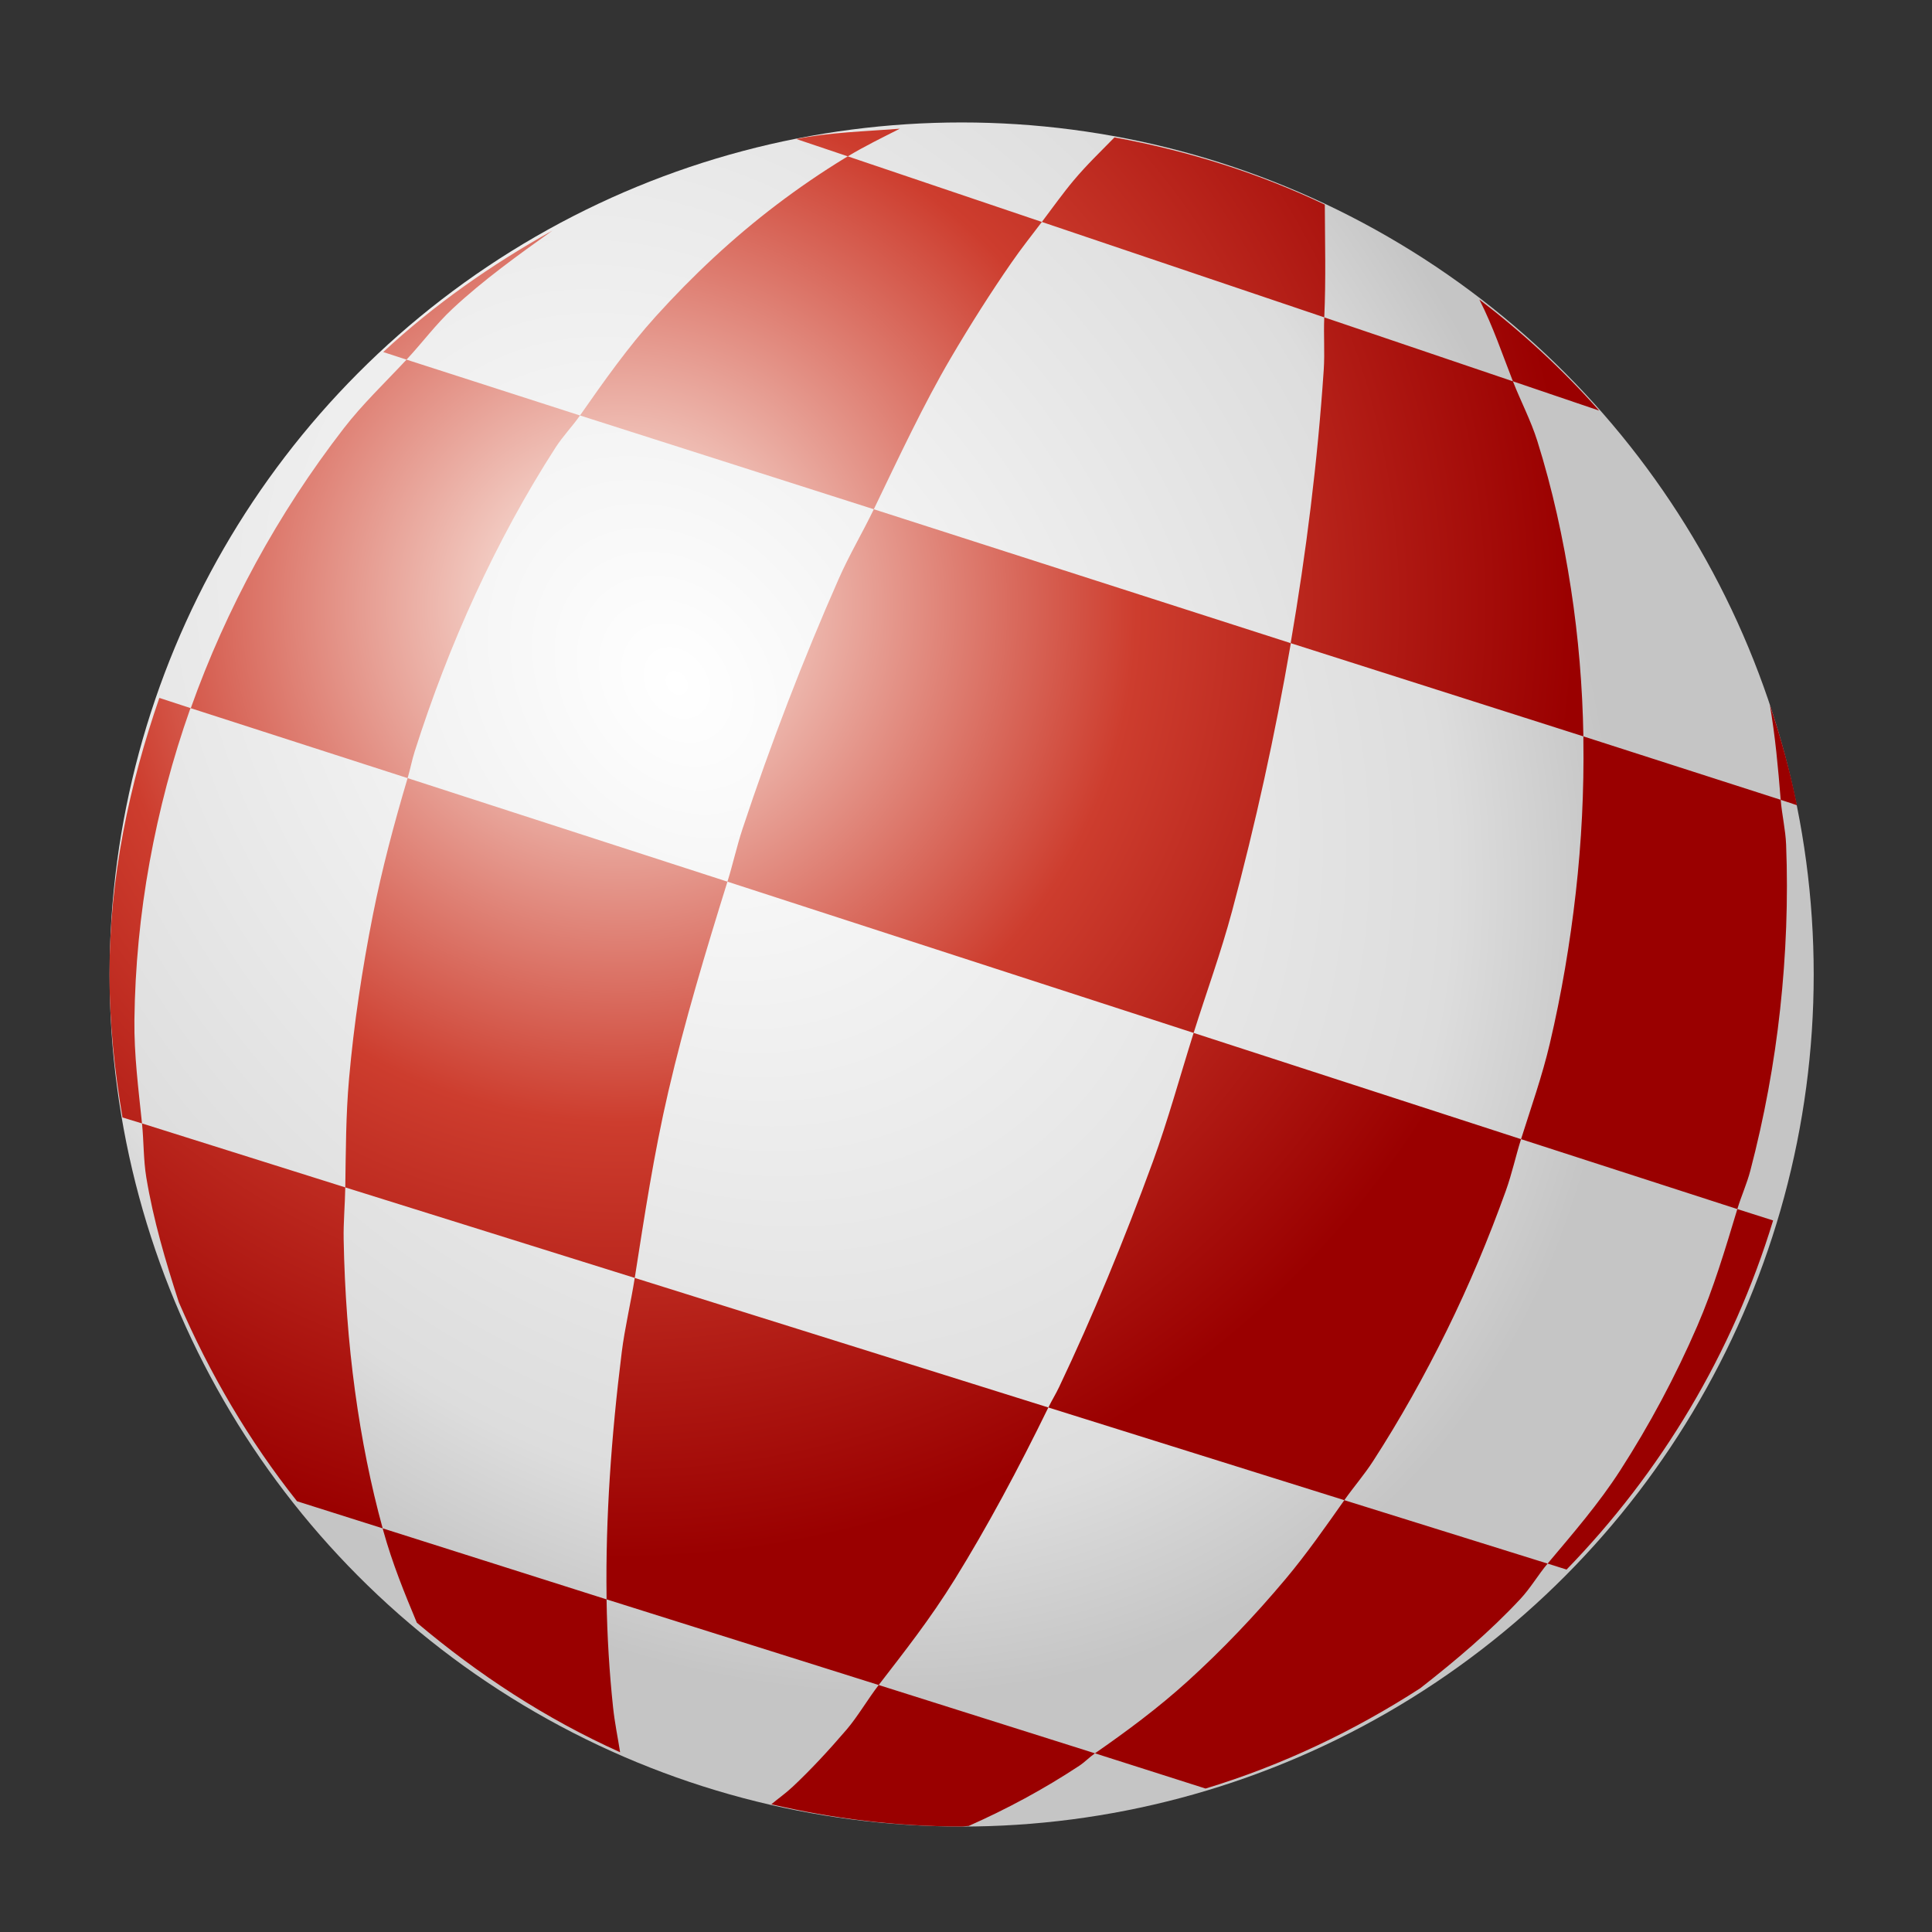 <?xml version="1.0" encoding="UTF-8" standalone="no"?>
<svg
   xmlns:dc="http://purl.org/dc/elements/1.1/"
   xmlns:cc="http://creativecommons.org/ns#"
   xmlns:rdf="http://www.w3.org/1999/02/22-rdf-syntax-ns#"
   xmlns:svg="http://www.w3.org/2000/svg"
   xmlns="http://www.w3.org/2000/svg"
   xmlns:xlink="http://www.w3.org/1999/xlink"
   xmlns:sodipodi="http://sodipodi.sourceforge.net/DTD/sodipodi-0.dtd"
   xmlns:inkscape="http://www.inkscape.org/namespaces/inkscape"
   width="200"
   height="200"
   id="svg2"
   sodipodi:version="0.32"
   inkscape:version="1.0.2 (e86c870879, 2021-01-15, custom)"
   sodipodi:docname="OS4.svg"
   inkscape:output_extension="org.inkscape.output.svg.inkscape"
   version="1.1">
  <rect width="100%" height="100%" fill="#333333" stroke="none"/>
  <defs
     id="defs4">
    <linearGradient
       id="linearGradient3564">
      <stop
         id="stop3566"
         offset="0"
         style="stop-color:#fffbf4;stop-opacity:1;" />
      <stop
         style="stop-color:#cd3d2e;stop-opacity:1;"
         offset="0.541"
         id="stop3568" />
      <stop
         id="stop3570"
         offset="1"
         style="stop-color:#9a0000;stop-opacity:1;" />
    </linearGradient>
    <linearGradient
       id="linearGradient3186">
      <stop
         style="stop-color:#fffbf4;stop-opacity:1;"
         offset="0"
         id="stop3188" />
      <stop
         id="stop3194"
         offset="0.537"
         style="stop-color:#cd3d2e;stop-opacity:1;" />
      <stop
         style="stop-color:#9a0000;stop-opacity:1;"
         offset="1"
         id="stop3190" />
    </linearGradient>
    <linearGradient
       id="linearGradient2400">
      <stop
         style="stop-color:#ffffff;stop-opacity:1;"
         offset="0"
         id="stop2402" />
      <stop
         id="stop2410"
         offset="0.401"
         style="stop-color:#eeeeee;stop-opacity:1;" />
      <stop
         id="stop2408"
         offset="0.821"
         style="stop-color:#dddddd;stop-opacity:1;" />
      <stop
         style="stop-color:#c5c5c5;stop-opacity:1;"
         offset="1"
         id="stop2404" />
    </linearGradient>
    <inkscape:perspective
       sodipodi:type="inkscape:persp3d"
       inkscape:vp_x="0 : -326.18109 : 1"
       inkscape:vp_y="0 : 1000 : 0"
       inkscape:vp_z="744.09448 : -326.18109 : 1"
       inkscape:persp3d-origin="372.04724 : -501.57479 : 1"
       id="perspective10" />
    <inkscape:perspective
       id="perspective2390"
       inkscape:persp3d-origin="372.04724 : -501.57479 : 1"
       inkscape:vp_z="744.09448 : -326.18109 : 1"
       inkscape:vp_y="0 : 1000 : 0"
       inkscape:vp_x="0 : -326.18109 : 1"
       sodipodi:type="inkscape:persp3d" />
    <radialGradient
       inkscape:collect="always"
       xlink:href="#linearGradient2400"
       id="radialGradient2406"
       cx="248.18"
       cy="517.223"
       fx="248.18"
       fy="517.223"
       r="47.603"
       gradientUnits="userSpaceOnUse"
       gradientTransform="matrix(0.761,1.028,-0.804,0.595,475.099,-45.641)" />
    <radialGradient
       inkscape:collect="always"
       xlink:href="#linearGradient3186"
       id="radialGradient3543"
       gradientUnits="userSpaceOnUse"
       gradientTransform="matrix(0.709,1.012,-0.92,0.644,648.268,-68.491)"
       cx="243.645"
       cy="516.979"
       fx="243.645"
       fy="516.979"
       r="47.603" />
    <radialGradient
       inkscape:collect="always"
       xlink:href="#linearGradient3186"
       id="radialGradient3549"
       gradientUnits="userSpaceOnUse"
       gradientTransform="matrix(0.709,1.012,-0.92,0.644,648.268,-68.491)"
       cx="243.645"
       cy="516.979"
       fx="243.645"
       fy="516.979"
       r="47.603" />
    <radialGradient
       inkscape:collect="always"
       xlink:href="#linearGradient3186"
       id="radialGradient3552"
       gradientUnits="userSpaceOnUse"
       gradientTransform="matrix(0.709,1.012,-0.92,0.644,648.268,-68.491)"
       cx="243.645"
       cy="516.979"
       fx="243.645"
       fy="516.979"
       r="47.603" />
    <radialGradient
       inkscape:collect="always"
       xlink:href="#linearGradient3186"
       id="radialGradient3555"
       gradientUnits="userSpaceOnUse"
       gradientTransform="matrix(0.709,1.012,-0.92,0.644,648.268,-68.491)"
       cx="243.645"
       cy="516.979"
       fx="243.645"
       fy="516.979"
       r="47.603" />
    <radialGradient
       inkscape:collect="always"
       xlink:href="#linearGradient3186"
       id="radialGradient3558"
       gradientUnits="userSpaceOnUse"
       gradientTransform="matrix(0.709,1.012,-0.92,0.644,648.268,-68.491)"
       cx="243.645"
       cy="516.979"
       fx="243.645"
       fy="516.979"
       r="47.603" />
    <radialGradient
       inkscape:collect="always"
       xlink:href="#linearGradient3564"
       id="radialGradient3562"
       cx="347.619"
       cy="405.694"
       fx="347.619"
       fy="405.694"
       r="48.641"
       gradientTransform="matrix(-0.119,6.004,-6.02,-0.12,2756.779,-1614.859)"
       gradientUnits="userSpaceOnUse" />
    <radialGradient
       inkscape:collect="always"
       xlink:href="#linearGradient3186"
       id="radialGradient3572"
       gradientUnits="userSpaceOnUse"
       gradientTransform="matrix(0.709,1.012,-0.92,0.644,548.268,-68.491)"
       cx="243.645"
       cy="516.979"
       fx="243.645"
       fy="516.979"
       r="47.603" />
  </defs>
  <sodipodi:namedview
     id="base"
     pagecolor="#ffffff"
     bordercolor="#666666"
     borderopacity="1.0"
     gridtolerance="10000"
     guidetolerance="10"
     objecttolerance="10"
     inkscape:pageopacity="0.0"
     inkscape:pageshadow="2"
     inkscape:zoom="0.35"
     inkscape:cx="1055.2569"
     inkscape:cy="435.40501"
     inkscape:document-units="px"
     inkscape:current-layer="layer1"
     showgrid="false"
     showguides="true"
     inkscape:guide-bbox="true"
     inkscape:window-width="1920"
     inkscape:window-height="1017"
     inkscape:window-x="-8"
     inkscape:window-y="-8"
     inkscape:document-rotation="0"
     inkscape:window-maximized="1" />
  <g
     inkscape:label="Layer 1"
     inkscape:groupmode="layer"
     id="layer1">
    <g
       id="g857"
       transform="matrix(0.338,0,0,0.338,-28.213,-80.434)">
      <circle
         style="opacity:1;fill:url(#radialGradient2406);fill-opacity:1;stroke:none;stroke-width:5;stroke-linecap:square;stroke-linejoin:round;stroke-miterlimit:4;stroke-dasharray:none;stroke-dashoffset:0;stroke-opacity:1"
         id="path2398"
         transform="matrix(5.482,0,0,5.482,-1069.411,-2388.341)"
         cx="264.029"
         cy="533.523"
         r="47.603" />
      <path
         style="opacity:1;fill:url(#radialGradient3562);fill-opacity:1;stroke:none;stroke-width:0.3;stroke-linecap:square;stroke-linejoin:round;stroke-miterlimit:4;stroke-dasharray:none;stroke-dashoffset:0;stroke-opacity:1"
         d="m 359.062,277.39 c -10.656,0.834 -21.477,1.099 -31.71,3.154 l 15.772,5.313 c 5.124,-3.099 10.541,-5.724 15.938,-8.467 z m -15.938,8.467 c -0.275,0.166 -0.556,0.331 -0.83,0.498 -7.255,4.426 -14.208,9.189 -20.919,14.278 -13.421,10.179 -25.737,21.733 -37.023,34.201 -8.537,9.431 -15.898,19.884 -23.243,30.382 l 89.985,28.722 c 7.672,-15.942 15.282,-32.203 23.575,-46.321 6.06,-10.316 12.283,-20.106 18.595,-29.22 3.099,-4.476 6.149,-8.3 9.297,-12.452 z m 59.436,20.089 86.498,29.22 c 0.525,-11.566 0.21,-23.031 0.166,-34.533 -20.158,-9.587 -41.814,-16.447 -64.417,-20.587 -4.134,4.24 -8.369,8.263 -12.452,13.116 -3.306,3.929 -6.533,8.481 -9.795,12.784 z m 86.498,29.22 c -0.245,5.394 0.196,10.706 -0.166,16.104 -1.883,28.051 -5.382,56.008 -10.127,83.676 l 89.653,28.556 c -0.261,-15.231 -1.517,-30.362 -3.819,-45.324 -2.352,-15.288 -5.665,-30.43 -10.293,-45.158 -1.966,-6.255 -5.076,-12.145 -7.471,-18.263 z m 57.776,19.591 26.398,8.965 c -11.091,-12.527 -23.414,-23.856 -36.691,-34.035 0.056,0.109 0.111,0.223 0.166,0.332 4.057,7.988 6.883,16.45 10.127,24.737 z m 21.583,108.745 c 0.006,0.332 -0.005,0.664 0,0.996 0.223,15.566 -0.565,31.258 -2.324,46.819 -1.76,15.561 -4.374,31.048 -7.969,46.321 -2.336,9.925 -5.739,19.516 -8.799,29.22 l 66.243,21.417 c 1.199,-3.973 2.933,-7.77 3.985,-11.788 4.256,-16.259 7.311,-32.766 9.131,-49.475 1.821,-16.709 2.477,-33.602 1.826,-50.305 -0.181,-4.654 -1.285,-9.149 -1.66,-13.78 z m 60.432,19.425 4.981,1.66 c -2.114,-10.493 -4.95,-20.736 -8.301,-30.714 1.656,9.587 2.53,19.297 3.32,29.054 z m -13.282,125.348 c -3.653,12.104 -7.277,24.301 -12.286,35.861 -6.653,15.354 -14.562,30.168 -23.575,44.162 -6.55,10.169 -14.468,19.312 -22.247,28.556 l 5.811,1.826 c 28.867,-29.722 50.869,-66.208 63.255,-106.919 z m -58.108,108.579 -62.259,-19.425 c -5.788,8.212 -11.594,16.519 -17.931,24.073 -9.469,11.291 -19.48,21.791 -30.05,31.378 -9.028,8.189 -18.658,15.326 -28.39,22.081 l 33.869,10.792 c 23.537,-7.145 45.541,-17.673 65.745,-30.714 10.886,-8.517 21.38,-17.365 30.714,-27.394 3.098,-3.329 5.376,-7.315 8.301,-10.792 z m -138.629,58.108 -66.243,-20.919 c -3.279,4.259 -6.516,9.788 -9.795,13.614 -5.559,6.485 -11.097,12.443 -16.602,17.598 -2.182,2.043 -4.309,3.49 -6.475,5.313 18.73,4.382 38.158,6.807 58.274,6.807 0.737,0 1.423,-0.159 2.158,-0.166 11.665,-5.177 22.934,-11.216 33.869,-18.429 1.682,-1.109 3.152,-2.664 4.815,-3.819 z m -66.243,-20.919 c 7.837,-10.179 15.707,-20.1 23.409,-32.541 9.76,-15.764 19.355,-33.616 28.556,-52.463 L 277.877,629.36 c -1.184,7.531 -3.061,15.337 -3.985,22.745 -3.245,26.028 -4.968,51.176 -4.649,74.71 0.005,0.343 -0.005,0.654 0,0.996 z m -83.344,-26.232 -68.568,-21.749 c 0.058,0.21 0.108,0.454 0.166,0.664 2.816,10.141 6.544,19.238 10.293,28.224 18.811,15.889 39.548,29.471 62.259,39.68 -0.721,-4.632 -1.645,-8.939 -2.158,-13.78 -1.118,-10.539 -1.81,-21.638 -1.992,-33.039 z m -68.568,-21.749 c -3.628,-13.186 -6.46,-27.29 -8.467,-42.004 -2.039,-14.949 -3.178,-30.441 -3.486,-46.487 -0.1,-5.186 0.413,-10.671 0.498,-15.938 L 126.961,582.043 c 0.569,5.532 0.417,11.103 1.328,16.602 2.139,12.913 5.878,25.591 9.961,38.185 9.462,21.916 21.486,42.41 36.193,60.931 z M 126.961,582.043 c -1.086,-10.56 -2.454,-21.111 -2.324,-31.71 0.197,-16.151 1.755,-32.379 4.649,-48.313 2.893,-15.933 7.013,-31.641 12.452,-46.985 0.024,-0.069 0.142,-0.097 0.166,-0.166 l -9.629,-3.154 c -9.202,26.669 -15.274,54.889 -15.274,84.672 0,14.949 1.566,29.566 3.985,43.83 z m 14.942,-127.174 66.409,21.417 c 0.802,-2.696 1.305,-5.454 2.158,-8.135 5.229,-16.434 11.404,-32.551 18.595,-48.147 7.191,-15.596 15.362,-30.718 24.571,-44.992 2.243,-3.477 5.106,-6.415 7.471,-9.795 l -53.127,-17.1 c -6.507,6.974 -13.457,13.572 -19.259,21.085 -10.077,13.049 -19.062,26.792 -26.896,41.174 -7.798,14.318 -14.497,29.223 -19.923,44.494 z m 66.077,-106.753 c 4.794,-5.138 8.949,-10.794 14.112,-15.606 9.394,-8.756 19.986,-16.364 30.548,-23.907 -18.694,10.422 -36.209,22.695 -51.799,37.189 z m 0.332,128.17 c -4.113,13.829 -7.842,27.789 -10.625,41.838 -3.326,16.788 -5.825,33.48 -7.305,50.139 -1.001,11.275 -0.984,22.341 -1.162,33.371 l 88.656,27.726 c 2.977,-18.926 5.807,-37.809 10.293,-57.112 5.003,-21.527 11.476,-42.995 18.097,-64.251 z m 97.954,31.71 142.78,46.32 c 3.928,-12.471 8.321,-24.438 11.788,-37.355 7.12,-26.527 13.156,-53.911 17.931,-81.683 0.019,-0.108 -0.018,-0.224 0,-0.332 L 351.093,393.938 c -3.54,7.356 -7.411,13.749 -10.792,21.417 -10.708,24.286 -20.627,49.967 -29.386,76.371 -1.771,5.34 -2.97,10.882 -4.649,16.27 z m 142.78,46.32 c -4.139,13.139 -7.872,26.817 -12.452,39.348 -8.927,24.424 -18.527,47.602 -28.722,69.066 -1.087,2.288 -2.222,4.059 -3.32,6.309 l 90.649,28.39 c 2.862,-4.06 6.079,-7.748 8.799,-11.954 8.221,-12.71 15.753,-26.164 22.579,-40.012 6.826,-13.847 12.812,-28.133 18.097,-42.834 1.85,-5.148 3,-10.543 4.649,-15.772 z"
         id="path3311" />
    </g>
  </g>
</svg>
